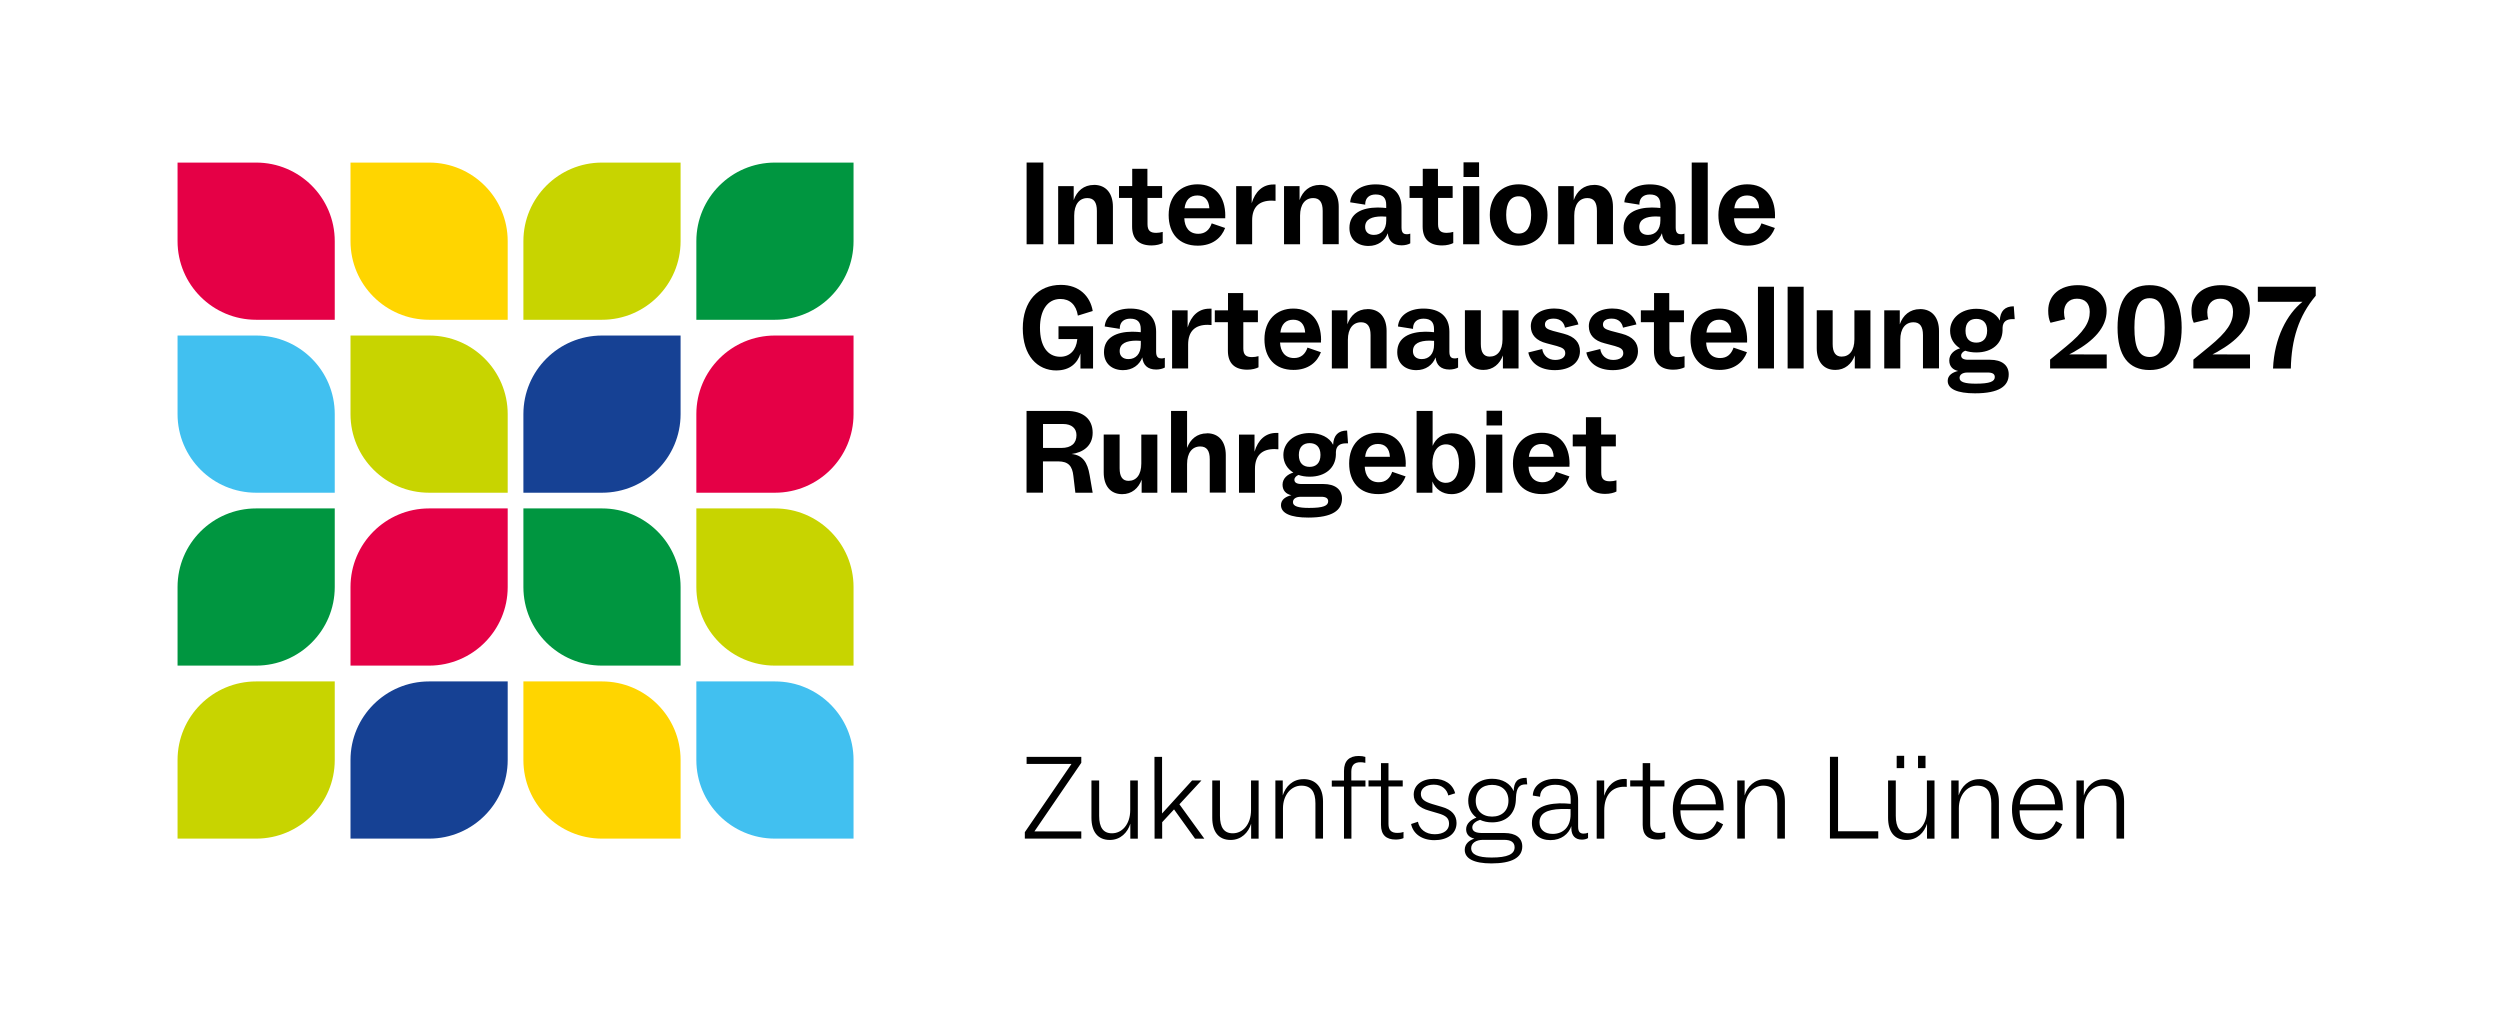 <?xml version="1.0" encoding="UTF-8"?>
<svg xmlns="http://www.w3.org/2000/svg" xmlns:i="http://ns.adobe.com/AdobeIllustrator/10.0/" id="Ebene_1" version="1.1" viewBox="0 0 450.71 184.25">
  <defs>
    <style>
      .st0 {
        fill: #c8d400;
      }

      .st1 {
        fill: #164194;
      }

      .st2 {
        fill: #41c0f0;
      }

      .st3 {
        fill: #e50046;
      }

      .st4 {
        fill: #ffd500;
      }

      .st5 {
        fill: #009640;
      }
    </style>
  </defs>
  <path class="st0" d="M91.53,88.83v-14.17c0-7.83-6.35-14.17-14.17-14.17h-14.17v14.17c0,7.83,6.35,14.17,14.17,14.17h14.17Z"></path>
  <path class="st1" d="M94.36,88.83h14.17c7.83,0,14.17-6.35,14.17-14.17v-14.17h-14.17c-7.83,0-14.17,6.35-14.17,14.17v14.17h0Z"></path>
  <path class="st5" d="M94.36,91.66v14.17c0,7.83,6.35,14.17,14.17,14.17h14.17v-14.17c0-7.83-6.35-14.17-14.17-14.17h-14.17Z"></path>
  <path class="st3" d="M91.53,91.66h-14.17c-7.83,0-14.17,6.35-14.17,14.17v14.17h14.17c7.83,0,14.17-6.35,14.17-14.17v-14.17h0Z"></path>
  <path class="st4" d="M91.53,57.65v-14.17c0-7.83-6.35-14.17-14.17-14.17h-14.17v14.17c0,7.83,6.35,14.17,14.17,14.17h14.17Z"></path>
  <path class="st0" d="M94.36,57.65h14.17c7.83,0,14.17-6.35,14.17-14.17v-14.17h-14.17c-7.83,0-14.17,6.35-14.17,14.17v14.17h0Z"></path>
  <path class="st4" d="M94.36,122.85v14.17c0,7.83,6.35,14.17,14.17,14.17h14.17v-14.17c0-7.83-6.35-14.17-14.17-14.17h-14.17Z"></path>
  <path class="st1" d="M91.53,122.85h-14.17c-7.83,0-14.17,6.35-14.17,14.17v14.17h14.17c7.83,0,14.17-6.35,14.17-14.17v-14.17h0Z"></path>
  <path class="st2" d="M60.35,88.83v-14.17c0-7.83-6.35-14.17-14.17-14.17h-14.17v14.17c0,7.83,6.35,14.17,14.17,14.17h14.17Z"></path>
  <path class="st5" d="M60.35,91.66h-14.17c-7.83,0-14.17,6.35-14.17,14.17v14.17h14.17c7.83,0,14.17-6.35,14.17-14.17v-14.17h0Z"></path>
  <path class="st3" d="M125.54,88.83h14.17c7.83,0,14.17-6.35,14.17-14.17v-14.17h-14.17c-7.83,0-14.17,6.35-14.17,14.17v14.17h0Z"></path>
  <path class="st0" d="M125.54,91.66v14.17c0,7.83,6.35,14.17,14.17,14.17h14.17v-14.17c0-7.83-6.35-14.17-14.17-14.17h-14.17Z"></path>
  <path class="st0" d="M60.35,122.85h-14.17c-7.83,0-14.17,6.35-14.17,14.17v14.17h14.17c7.83,0,14.17-6.35,14.17-14.17v-14.17h0Z"></path>
  <path class="st2" d="M125.54,122.85v14.17c0,7.83,6.35,14.17,14.17,14.17h14.17v-14.17c0-7.83-6.35-14.17-14.17-14.17h-14.17Z"></path>
  <path class="st3" d="M60.35,57.65v-14.17c0-7.83-6.35-14.17-14.17-14.17h-14.17v14.17c0,7.83,6.35,14.17,14.17,14.17h14.17Z"></path>
  <path class="st5" d="M125.54,57.65h14.17c7.83,0,14.17-6.35,14.17-14.17v-14.17h-14.17c-7.83,0-14.17,6.35-14.17,14.17v14.17h0Z"></path>
  <path d="M188.03,88.83v-5.65h2.74c1.86,0,2.55.86,2.74,2.61l.36,3.04h3.12l-.54-3.15c-.39-2.33-1.26-3.64-3.27-3.83,2.03-.26,3.81-1.43,3.81-3.83s-1.63-3.94-4.71-3.94h-7.21v14.74h2.95ZM188.03,76.44h3.62c1.58,0,2.42.81,2.42,2.01,0,1.43-.88,2.31-2.74,2.31h-3.29v-4.32h0ZM202.31,89.09c1.73,0,2.95-1.07,3.51-2.61v2.35h2.83v-10.48h-2.89v5.22c0,2.05-.92,3.12-2.31,3.12-1.07,0-1.6-.75-1.6-2.27v-6.08h-2.87v6.83c0,2.35,1.16,3.92,3.34,3.92h0ZM217.58,78.13c-1.78,0-3,1.07-3.57,2.63v-6.68h-2.89v14.74h2.89v-5.16c0-2.03.92-3.17,2.38-3.17,1.16,0,1.71.75,1.71,2.31v6.01h2.89v-6.76c0-2.35-1.18-3.94-3.4-3.94h0ZM226.25,88.83v-4.3c0-2.48,1.33-3.57,3.51-3.57.26,0,.47.02.71.04v-2.95h-.39c-1.95,0-3.29,1.28-3.91,3.38v-3.08h-2.8v10.48h2.89ZM234.08,85.62c.6.21,1.3.32,2.03.32,2.85,0,4.66-1.6,4.73-3.96v-.49c.04-1.16.79-1.56,1.8-1.56h.39l-.17-2.31c-1.6,0-2.44.86-2.52,2.57-.66-1.33-2.25-2.12-4.22-2.12-2.82,0-4.75,1.73-4.75,3.96,0,1.41.71,2.5,1.8,3.17-1.03.28-1.95,1.05-1.95,2.18,0,1.05.62,1.69,1.6,1.9-1.01.24-1.88.77-1.88,1.78,0,1.48,1.73,2.25,4.92,2.25,4.36,0,6.08-1.31,6.08-3.42,0-1.67-1.26-2.63-3.36-2.63h-3.92c-.88,0-1.3-.26-1.3-.77,0-.39.34-.71.73-.86h0ZM236.11,79.89c1.11,0,1.95.62,1.95,2.12s-.83,2.16-1.95,2.16-1.95-.62-1.95-2.14.84-2.14,1.95-2.14h0ZM238.19,89.56c.83,0,1.26.26,1.26.81,0,.81-.88,1.2-3.44,1.2-1.9,0-2.93-.28-2.91-1.05,0-.56.51-.96,1.41-.96h3.68ZM253.44,83.69c0-3.42-1.75-5.67-5.01-5.67-3,0-5.2,2.03-5.2,5.54,0,3.32,1.86,5.52,5.24,5.52,2.7,0,4.28-1.43,4.94-3.19l-2.42-.83c-.39,1.16-1.16,1.88-2.42,1.88-1.67,0-2.46-1.2-2.53-2.8h7.38v-.45h0ZM248.42,80.04c1.28,0,2.08.77,2.16,2.31h-4.47c.17-1.5.98-2.31,2.31-2.31h0ZM261.77,78.11c-1.73,0-2.93.94-3.49,2.27v-6.29h-2.89v14.74h2.85v-2.03c.53,1.31,1.71,2.29,3.45,2.29,2.48,0,4.28-2.1,4.28-5.58s-1.71-5.39-4.19-5.39h0ZM260.68,87.05c-1.52,0-2.44-1.35-2.44-3.47s.94-3.47,2.44-3.47,2.35,1.24,2.35,3.44-.9,3.49-2.35,3.49h0ZM270.8,76.7v-2.65h-2.8v2.65h2.8ZM270.84,88.83v-10.48h-2.91v10.48h2.91ZM282.97,83.69c0-3.42-1.75-5.67-5.01-5.67-2.99,0-5.2,2.03-5.2,5.54,0,3.32,1.86,5.52,5.24,5.52,2.7,0,4.28-1.43,4.94-3.19l-2.42-.83c-.39,1.16-1.16,1.88-2.42,1.88-1.67,0-2.46-1.2-2.53-2.8h7.38v-.45h0ZM277.94,80.04c1.28,0,2.08.77,2.16,2.31h-4.47c.17-1.5.98-2.31,2.31-2.31h0ZM285.9,80.48v5.14c0,2.29,1.24,3.42,3.51,3.42.86,0,1.61-.21,2.01-.43v-2.01c-.41.11-.77.17-1.18.17-1.05,0-1.56-.39-1.56-1.56v-4.73h2.63v-2.14h-2.65v-3.12h-2.74v3.12h-2.38v2.14h2.35Z"></path>
  <path d="M190.47,66.78c2.42,0,3.79-1.33,4.32-3.04v2.7h2.27v-7.62h-6.23v2.31h3.38v.09c-.19,1.9-1.33,3.1-3.06,3.1-2.29,0-3.66-1.93-3.66-5.24,0-3.1,1.33-5.18,3.68-5.18,1.69,0,2.85,1.03,3.15,3l2.68-.83c-.45-2.65-2.42-4.71-5.74-4.71-4.09,0-6.87,2.93-6.87,7.83s2.59,7.6,6.08,7.6h0ZM209.35,64.61c-.6,0-.92-.3-.92-1.22v-3.59c0-2.67-1.65-4.17-4.67-4.17-2.61,0-4.45,1.26-4.6,3.23l2.72.43v-.21c.06-1.05.77-1.63,1.88-1.63,1.37,0,1.9.68,1.9,1.88v.56c-.43-.04-.88-.09-1.54-.09-2.8.02-5.09,1.01-5.09,3.68,0,2.08,1.46,3.25,3.44,3.25,1.71,0,2.95-.94,3.47-2.29.13,1.33.92,2.18,2.5,2.18.6,0,1.2-.15,1.56-.36v-1.75c-.24.09-.45.11-.66.11h0ZM203.44,64.74c-1.01,0-1.58-.56-1.58-1.43,0-1.41,1.24-1.88,2.95-1.9.3,0,.58.02.86.04v.68c0,1.67-.9,2.61-2.23,2.61h0ZM214.2,66.43v-4.3c0-2.48,1.33-3.57,3.51-3.57.26,0,.47.02.71.04v-2.95h-.39c-1.95,0-3.29,1.28-3.92,3.38v-3.08h-2.8v10.48h2.89ZM221.37,58.09v5.14c0,2.29,1.24,3.42,3.51,3.42.85,0,1.6-.21,2.01-.43v-2.01c-.41.11-.77.17-1.18.17-1.05,0-1.56-.39-1.56-1.56v-4.73h2.63v-2.14h-2.65v-3.12h-2.74v3.12h-2.38v2.14h2.35ZM238.17,61.3c0-3.42-1.76-5.67-5.01-5.67-3,0-5.2,2.03-5.2,5.54,0,3.32,1.86,5.52,5.24,5.52,2.7,0,4.28-1.43,4.94-3.19l-2.42-.83c-.39,1.16-1.16,1.88-2.42,1.88-1.67,0-2.46-1.2-2.53-2.8h7.38v-.45h0ZM233.14,57.64c1.28,0,2.07.77,2.16,2.31h-4.47c.17-1.5.98-2.31,2.31-2.31h0ZM246.55,55.73c-1.82,0-3.08,1.11-3.64,2.74v-2.52h-2.8v10.48h2.89v-5.16c0-2.03.92-3.17,2.38-3.17,1.15,0,1.71.75,1.71,2.31v6.01h2.89v-6.76c0-2.35-1.2-3.94-3.42-3.94h0ZM262.22,64.61c-.6,0-.92-.3-.92-1.22v-3.59c0-2.67-1.65-4.17-4.67-4.17-2.61,0-4.45,1.26-4.6,3.23l2.72.43v-.21c.06-1.05.77-1.63,1.88-1.63,1.37,0,1.9.68,1.9,1.88v.56c-.43-.04-.88-.09-1.54-.09-2.8.02-5.09,1.01-5.09,3.68,0,2.08,1.46,3.25,3.44,3.25,1.71,0,2.95-.94,3.47-2.29.13,1.33.92,2.18,2.5,2.18.6,0,1.2-.15,1.56-.36v-1.75c-.23.09-.45.11-.66.11h0ZM256.31,64.74c-1,0-1.58-.56-1.58-1.43,0-1.41,1.24-1.88,2.95-1.9.3,0,.58.02.86.04v.68c0,1.67-.9,2.61-2.23,2.61h0ZM267.44,66.69c1.73,0,2.95-1.07,3.51-2.61v2.35h2.82v-10.48h-2.89v5.22c0,2.05-.92,3.12-2.31,3.12-1.07,0-1.6-.75-1.6-2.27v-6.08h-2.87v6.83c0,2.35,1.15,3.92,3.34,3.92h0ZM275.53,63.54c.36,1.84,2.05,3.19,4.77,3.19s4.54-1.33,4.54-3.42c0-1.52-.88-2.61-2.93-3.15l-1.95-.51c-1.03-.3-1.43-.53-1.43-1.16s.51-1.05,1.58-1.05c1.28,0,1.88.79,2.03,1.63l2.42-.58c-.45-1.75-2.05-2.87-4.32-2.87-2.5,0-4.26,1.24-4.26,3.19,0,1.54.96,2.61,2.85,3.08l1.84.49c1.15.32,1.52.64,1.52,1.31s-.6,1.2-1.82,1.2c-1.3,0-2.16-.83-2.33-1.97l-2.5.62h0ZM285.99,63.54c.36,1.84,2.05,3.19,4.77,3.19s4.54-1.33,4.54-3.42c0-1.52-.88-2.61-2.93-3.15l-1.95-.51c-1.03-.3-1.43-.53-1.43-1.16s.51-1.05,1.58-1.05c1.28,0,1.88.79,2.03,1.63l2.42-.58c-.45-1.75-2.05-2.87-4.32-2.87-2.5,0-4.26,1.24-4.26,3.19,0,1.54.96,2.61,2.85,3.08l1.84.49c1.16.32,1.52.64,1.52,1.31s-.6,1.2-1.82,1.2c-1.3,0-2.16-.83-2.33-1.97l-2.5.62h0ZM298.18,58.09v5.14c0,2.29,1.24,3.42,3.51,3.42.86,0,1.6-.21,2.01-.43v-2.01c-.41.11-.77.17-1.18.17-1.05,0-1.56-.39-1.56-1.56v-4.73h2.63v-2.14h-2.65v-3.12h-2.74v3.12h-2.38v2.14h2.35ZM314.98,61.3c0-3.42-1.75-5.67-5.01-5.67-3,0-5.2,2.03-5.2,5.54,0,3.32,1.86,5.52,5.24,5.52,2.7,0,4.28-1.43,4.94-3.19l-2.42-.83c-.39,1.16-1.15,1.88-2.42,1.88-1.67,0-2.46-1.2-2.52-2.8h7.38v-.45h0ZM309.95,57.64c1.28,0,2.08.77,2.16,2.31h-4.47c.17-1.5.99-2.31,2.31-2.31h0ZM319.82,66.43v-14.74h-2.89v14.74h2.89ZM325.17,66.43v-14.74h-2.89v14.74h2.89ZM330.88,66.69c1.73,0,2.95-1.07,3.51-2.61v2.35h2.82v-10.48h-2.89v5.22c0,2.05-.92,3.12-2.31,3.12-1.07,0-1.61-.75-1.61-2.27v-6.08h-2.87v6.83c0,2.35,1.16,3.92,3.34,3.92h0ZM346.14,55.73c-1.82,0-3.08,1.11-3.64,2.74v-2.52h-2.8v10.48h2.89v-5.16c0-2.03.92-3.17,2.38-3.17,1.15,0,1.71.75,1.71,2.31v6.01h2.89v-6.76c0-2.35-1.2-3.94-3.42-3.94h0ZM354.27,63.22c.6.21,1.31.32,2.03.32,2.85,0,4.66-1.6,4.73-3.96v-.49c.04-1.16.79-1.56,1.8-1.56h.39l-.17-2.31c-1.6,0-2.44.86-2.52,2.57-.66-1.33-2.25-2.12-4.21-2.12-2.82,0-4.75,1.73-4.75,3.96,0,1.41.71,2.5,1.8,3.17-1.03.28-1.95,1.05-1.95,2.18,0,1.05.62,1.69,1.6,1.9-1.01.24-1.88.77-1.88,1.78,0,1.48,1.73,2.25,4.92,2.25,4.37,0,6.08-1.31,6.08-3.42,0-1.67-1.26-2.63-3.36-2.63h-3.92c-.88,0-1.3-.26-1.3-.77,0-.39.34-.71.73-.86h0ZM356.3,57.49c1.11,0,1.95.62,1.95,2.12s-.83,2.16-1.95,2.16-1.95-.62-1.95-2.14.83-2.14,1.95-2.14h0ZM358.37,67.16c.84,0,1.26.26,1.26.81,0,.81-.88,1.2-3.44,1.2-1.9,0-2.93-.28-2.91-1.05,0-.56.51-.96,1.41-.96h3.68ZM374.01,63.37c3.34-1.88,5.78-4.26,5.78-7.36,0-2.76-1.97-4.6-5.18-4.6s-5.35,1.78-5.35,4.6c0,.9.13,1.58.41,2.18l2.63-.64c-.13-.39-.19-.83-.19-1.28,0-1.39.86-2.42,2.33-2.42s2.31.86,2.31,2.38c0,1.9-1.01,3.57-4.28,6.25l-2.87,2.35v1.6h10.21v-2.52l-6.76-.02.96-.51h0ZM387.54,66.71c3.79,0,5.78-2.55,5.78-7.64s-1.99-7.66-5.78-7.66-5.78,2.55-5.78,7.66,1.99,7.64,5.78,7.64h0ZM387.54,64.36c-1.95,0-2.74-1.73-2.74-5.29s.79-5.31,2.74-5.31,2.72,1.73,2.72,5.31-.79,5.29-2.72,5.29h0ZM399.84,63.37c3.34-1.88,5.78-4.26,5.78-7.36,0-2.76-1.97-4.6-5.18-4.6s-5.35,1.78-5.35,4.6c0,.9.13,1.58.41,2.18l2.63-.64c-.13-.39-.19-.83-.19-1.28,0-1.39.86-2.42,2.33-2.42s2.31.86,2.31,2.38c0,1.9-1.01,3.57-4.28,6.25l-2.87,2.35v1.6h10.21v-2.52l-6.76-.02.96-.51h0ZM407.05,54.41h8.05c-2.76,2.18-5.09,6.5-5.31,12.03h3.21c.11-5.22,1.39-9.44,4.49-13.12v-1.63h-10.44v2.72h0Z"></path>
  <path d="M188.1,44.04v-14.74h-3.02v14.74h3.02ZM197.21,33.34c-1.82,0-3.08,1.11-3.64,2.74v-2.52h-2.8v10.48h2.89v-5.16c0-2.03.92-3.17,2.38-3.17,1.15,0,1.71.75,1.71,2.31v6.01h2.89v-6.76c0-2.35-1.2-3.94-3.42-3.94h0ZM204.1,35.69v5.14c0,2.29,1.24,3.42,3.51,3.42.86,0,1.6-.21,2.01-.43v-2.01c-.41.11-.77.17-1.18.17-1.05,0-1.56-.39-1.56-1.56v-4.73h2.63v-2.14h-2.65v-3.12h-2.74v3.12h-2.38v2.14h2.35ZM220.9,38.9c0-3.42-1.76-5.67-5.01-5.67-2.99,0-5.2,2.03-5.2,5.54,0,3.32,1.86,5.52,5.24,5.52,2.7,0,4.28-1.43,4.94-3.19l-2.42-.83c-.39,1.16-1.16,1.88-2.42,1.88-1.67,0-2.46-1.2-2.52-2.8h7.38v-.45h0ZM215.87,35.24c1.28,0,2.07.77,2.16,2.31h-4.47c.17-1.5.98-2.31,2.31-2.31h0ZM225.74,44.04v-4.3c0-2.48,1.33-3.57,3.51-3.57.26,0,.47.02.71.04v-2.95h-.38c-1.95,0-3.29,1.28-3.92,3.38v-3.08h-2.8v10.48h2.89ZM237.93,33.34c-1.82,0-3.08,1.11-3.64,2.74v-2.52h-2.8v10.48h2.89v-5.16c0-2.03.92-3.17,2.37-3.17,1.15,0,1.71.75,1.71,2.31v6.01h2.89v-6.76c0-2.35-1.2-3.94-3.42-3.94h0ZM253.59,42.22c-.6,0-.92-.3-.92-1.22v-3.59c0-2.67-1.65-4.17-4.66-4.17-2.61,0-4.45,1.26-4.6,3.23l2.72.43v-.21c.06-1.05.77-1.63,1.88-1.63,1.37,0,1.9.68,1.9,1.88v.56c-.43-.04-.88-.09-1.54-.09-2.8.02-5.09,1.01-5.09,3.68,0,2.08,1.45,3.25,3.44,3.25,1.71,0,2.95-.94,3.47-2.29.13,1.33.92,2.18,2.5,2.18.6,0,1.2-.15,1.56-.36v-1.75c-.24.09-.45.11-.66.11h0ZM247.69,42.35c-1.01,0-1.58-.56-1.58-1.43,0-1.41,1.24-1.88,2.95-1.9.3,0,.58.02.86.04v.68c0,1.67-.9,2.61-2.22,2.61h0ZM256.48,35.69v5.14c0,2.29,1.24,3.42,3.51,3.42.86,0,1.6-.21,2.01-.43v-2.01c-.41.11-.77.17-1.18.17-1.05,0-1.56-.39-1.56-1.56v-4.73h2.63v-2.14h-2.65v-3.12h-2.74v3.12h-2.38v2.14h2.35ZM266.65,31.91v-2.65h-2.8v2.65h2.8ZM266.69,44.04v-10.48h-2.91v10.48h2.91ZM273.77,44.29c3,0,5.22-2.08,5.22-5.52s-2.2-5.54-5.2-5.54-5.2,2.1-5.2,5.52,2.18,5.54,5.18,5.54h0ZM273.79,42.11c-1.43,0-2.25-1.16-2.25-3.36s.81-3.36,2.25-3.36,2.25,1.2,2.25,3.36-.81,3.36-2.25,3.36h0ZM287.36,33.34c-1.82,0-3.08,1.11-3.64,2.74v-2.52h-2.8v10.48h2.89v-5.16c0-2.03.92-3.17,2.38-3.17,1.15,0,1.71.75,1.71,2.31v6.01h2.89v-6.76c0-2.35-1.2-3.94-3.42-3.94h0ZM303.02,42.22c-.6,0-.92-.3-.92-1.22v-3.59c0-2.67-1.65-4.17-4.66-4.17-2.61,0-4.45,1.26-4.6,3.23l2.72.43v-.21c.06-1.05.77-1.63,1.88-1.63,1.37,0,1.9.68,1.9,1.88v.56c-.43-.04-.88-.09-1.54-.09-2.8.02-5.09,1.01-5.09,3.68,0,2.08,1.45,3.25,3.44,3.25,1.71,0,2.95-.94,3.47-2.29.13,1.33.92,2.18,2.5,2.18.6,0,1.2-.15,1.56-.36v-1.75c-.24.09-.45.11-.66.11h0ZM297.11,42.35c-1.01,0-1.58-.56-1.58-1.43,0-1.41,1.24-1.88,2.95-1.9.3,0,.58.02.86.04v.68c0,1.67-.9,2.61-2.22,2.61h0ZM307.88,44.04v-14.74h-2.89v14.74h2.89ZM320.01,38.9c0-3.42-1.75-5.67-5.01-5.67-2.99,0-5.2,2.03-5.2,5.54,0,3.32,1.86,5.52,5.24,5.52,2.7,0,4.28-1.43,4.94-3.19l-2.42-.83c-.39,1.16-1.15,1.88-2.42,1.88-1.67,0-2.46-1.2-2.52-2.8h7.38v-.45h0ZM314.98,35.24c1.28,0,2.08.77,2.16,2.31h-4.47c.17-1.5.98-2.31,2.31-2.31h0Z"></path>
  <path d="M194.94,151.19v-1.3h-8.45l8.45-12.37v-1.07h-9.86v1.28h8.09l-8.41,12.3v1.16h10.18ZM200.08,151.43c1.95,0,3.21-1.35,3.7-2.93v2.7h1.35v-10.49h-1.37v5.33c0,2.65-1.52,4.19-3.29,4.19-1.58,0-2.31-1.07-2.31-3.14v-6.38h-1.39v6.72c0,2.48,1.11,4,3.32,4h0ZM216.58,140.71h-1.67l-5.41,5.95v-10.21h-1.37v7.77h.02v6.98h1.37v-2.97l2.14-2.31,3.79,5.28h1.67l-4.49-6.2,3.96-4.28h0ZM221.86,151.43c1.95,0,3.21-1.35,3.7-2.93v2.7h1.35v-10.49h-1.37v5.33c0,2.65-1.52,4.19-3.29,4.19-1.58,0-2.31-1.07-2.31-3.14v-6.38h-1.39v6.72c0,2.48,1.11,4,3.32,4h0ZM234.98,140.47c-1.92,0-3.21,1.31-3.72,2.93v-2.7h-1.33v10.49h1.37v-5.46c0-2.44,1.5-4.09,3.3-4.09s2.55,1.11,2.55,3.19v6.35h1.37v-6.68c0-2.46-1.22-4.04-3.53-4.04h0ZM243.64,151.19v-9.39h2.53v-1.09h-2.55v-1.58c0-1.13.49-1.71,1.65-1.71.26,0,.51.02.88.11v-1.07c-.32-.11-.73-.17-1.2-.17-1.65,0-2.65.84-2.65,2.68v1.75h-2.2v1.09h2.2v9.39h1.35ZM248.97,141.8v6.91c0,1.82.94,2.65,2.65,2.65.58,0,1.07-.11,1.41-.26v-1.11c-.47.15-.75.17-1.11.17-1.09,0-1.6-.49-1.6-1.63v-6.74h2.57v-1.09h-2.57v-3.12h-1.35v3.12h-2.25v1.09h2.25ZM254.4,148.56c.36,1.78,1.97,2.91,4.21,2.91s3.98-1.09,3.98-3.1c0-1.39-.83-2.4-2.67-2.91l-1.73-.51c-1.39-.43-2.03-.88-2.03-1.84s.9-1.65,2.33-1.65c1.54,0,2.4.94,2.61,1.95l1.24-.39c-.43-1.69-1.95-2.61-3.81-2.61-2.14,0-3.66,1.09-3.66,2.85,0,1.41.94,2.38,2.78,2.89l1.6.47c1.46.41,1.99.9,1.99,1.9,0,1.13-.96,1.88-2.59,1.88s-2.76-.92-3.02-2.25l-1.24.41h0ZM266.84,147.81c.62.3,1.35.45,2.16.45,2.61,0,4.15-1.6,4.28-3.94l.02-.49c.08-1.84.62-2.42,1.75-2.42h.28l-.11-1.18c-1.69-.02-2.27.73-2.33,2.4-.58-1.35-1.99-2.23-3.89-2.23-2.57,0-4.3,1.69-4.3,3.96,0,1.3.56,2.38,1.48,3.04-.92.34-1.86,1.03-1.86,2.1,0,.96.62,1.5,1.48,1.69-.94.3-1.73.96-1.73,2.01,0,1.58,1.61,2.46,4.81,2.46,3.68,0,5.56-1.05,5.56-3.06,0-1.56-1.2-2.42-3.21-2.42h-3.96c-1.24,0-1.84-.3-1.84-1.03,0-.66.71-1.13,1.41-1.35h0ZM269,141.5c1.78,0,2.95,1.07,2.95,2.85s-1.18,2.87-2.95,2.87-2.95-1.09-2.95-2.87,1.16-2.85,2.95-2.85h0ZM271.14,151.41c1.26,0,1.92.43,1.92,1.35,0,1.24-1.28,1.84-4.15,1.84-2.5,0-3.68-.56-3.68-1.69,0-.9.86-1.5,2.14-1.5h3.77ZM285.54,150.29c-.66,0-1.03-.28-1.03-1.26v-4.75c0-2.63-1.45-3.87-4.15-3.87-2.29,0-3.98,1.24-4.02,3.02l1.31.21v-.11c.06-1.26,1.13-2.05,2.72-2.05,1.95,0,2.8.92,2.8,2.61v.83c-.6-.07-1.24-.09-2.03-.09-3.02.11-4.96,1.07-4.96,3.55,0,1.99,1.39,3.08,3.34,3.08s3.27-1.09,3.77-2.52v.36c0,1.43.77,2.07,1.9,2.07.38,0,.81-.08,1.11-.28v-.96c-.26.11-.49.15-.75.15h0ZM279.93,150.34c-1.45,0-2.38-.77-2.38-2.05,0-1.65,1.26-2.35,3.89-2.44.71-.02,1.22,0,1.71.02v.96c0,2.18-1.26,3.51-3.23,3.51h0ZM289.22,151.19v-5.05c0-2.87,1.45-4.3,3.59-4.3.17,0,.32,0,.47.02v-1.39c-.15-.04-.26-.04-.39-.04-1.86,0-3.14,1.26-3.68,3.04v-2.76h-1.35v10.49h1.35ZM296.15,141.8v6.91c0,1.82.94,2.65,2.65,2.65.58,0,1.07-.11,1.41-.26v-1.11c-.47.15-.75.17-1.11.17-1.09,0-1.6-.49-1.6-1.63v-6.74h2.57v-1.09h-2.57v-3.12h-1.35v3.12h-2.25v1.09h2.25ZM310.74,145.78c0-3.4-1.69-5.37-4.47-5.37-2.59,0-4.69,2.01-4.69,5.48s1.78,5.54,4.83,5.54c2.14,0,3.62-1.2,4.24-2.82l-1.13-.58c-.56,1.45-1.63,2.27-3.08,2.27-2.23,0-3.47-1.6-3.49-4.21h7.79v-.3h0ZM306.25,141.52c1.82,0,2.97,1.13,3.1,3.49h-6.36c.19-2.22,1.5-3.49,3.25-3.49h0ZM318.25,140.47c-1.93,0-3.21,1.31-3.72,2.93v-2.7h-1.33v10.49h1.37v-5.46c0-2.44,1.5-4.09,3.3-4.09s2.55,1.11,2.55,3.19v6.35h1.37v-6.68c0-2.46-1.22-4.04-3.53-4.04h0ZM338.62,151.19v-1.33h-7.25v-13.42h-1.46v14.74h8.71ZM343.29,138.48v-2.22h-1.35v2.22h1.35ZM347.14,138.48v-2.22h-1.35v2.22h1.35ZM343.71,151.43c1.95,0,3.21-1.35,3.7-2.93v2.7h1.35v-10.49h-1.37v5.33c0,2.65-1.52,4.19-3.3,4.19-1.58,0-2.31-1.07-2.31-3.14v-6.38h-1.39v6.72c0,2.48,1.11,4,3.32,4h0ZM356.83,140.47c-1.92,0-3.21,1.31-3.72,2.93v-2.7h-1.33v10.49h1.37v-5.46c0-2.44,1.5-4.09,3.3-4.09s2.55,1.11,2.55,3.19v6.35h1.37v-6.68c0-2.46-1.22-4.04-3.53-4.04h0ZM371.89,145.78c0-3.4-1.69-5.37-4.47-5.37-2.59,0-4.69,2.01-4.69,5.48s1.78,5.54,4.83,5.54c2.14,0,3.62-1.2,4.24-2.82l-1.13-.58c-.56,1.45-1.63,2.27-3.08,2.27-2.22,0-3.47-1.6-3.49-4.21h7.79v-.3h0ZM367.4,141.52c1.82,0,2.97,1.13,3.1,3.49h-6.35c.19-2.22,1.5-3.49,3.25-3.49h0ZM379.4,140.47c-1.93,0-3.21,1.31-3.72,2.93v-2.7h-1.33v10.49h1.37v-5.46c0-2.44,1.5-4.09,3.3-4.09s2.55,1.11,2.55,3.19v6.35h1.37v-6.68c0-2.46-1.22-4.04-3.53-4.04h0Z"></path>
</svg>
